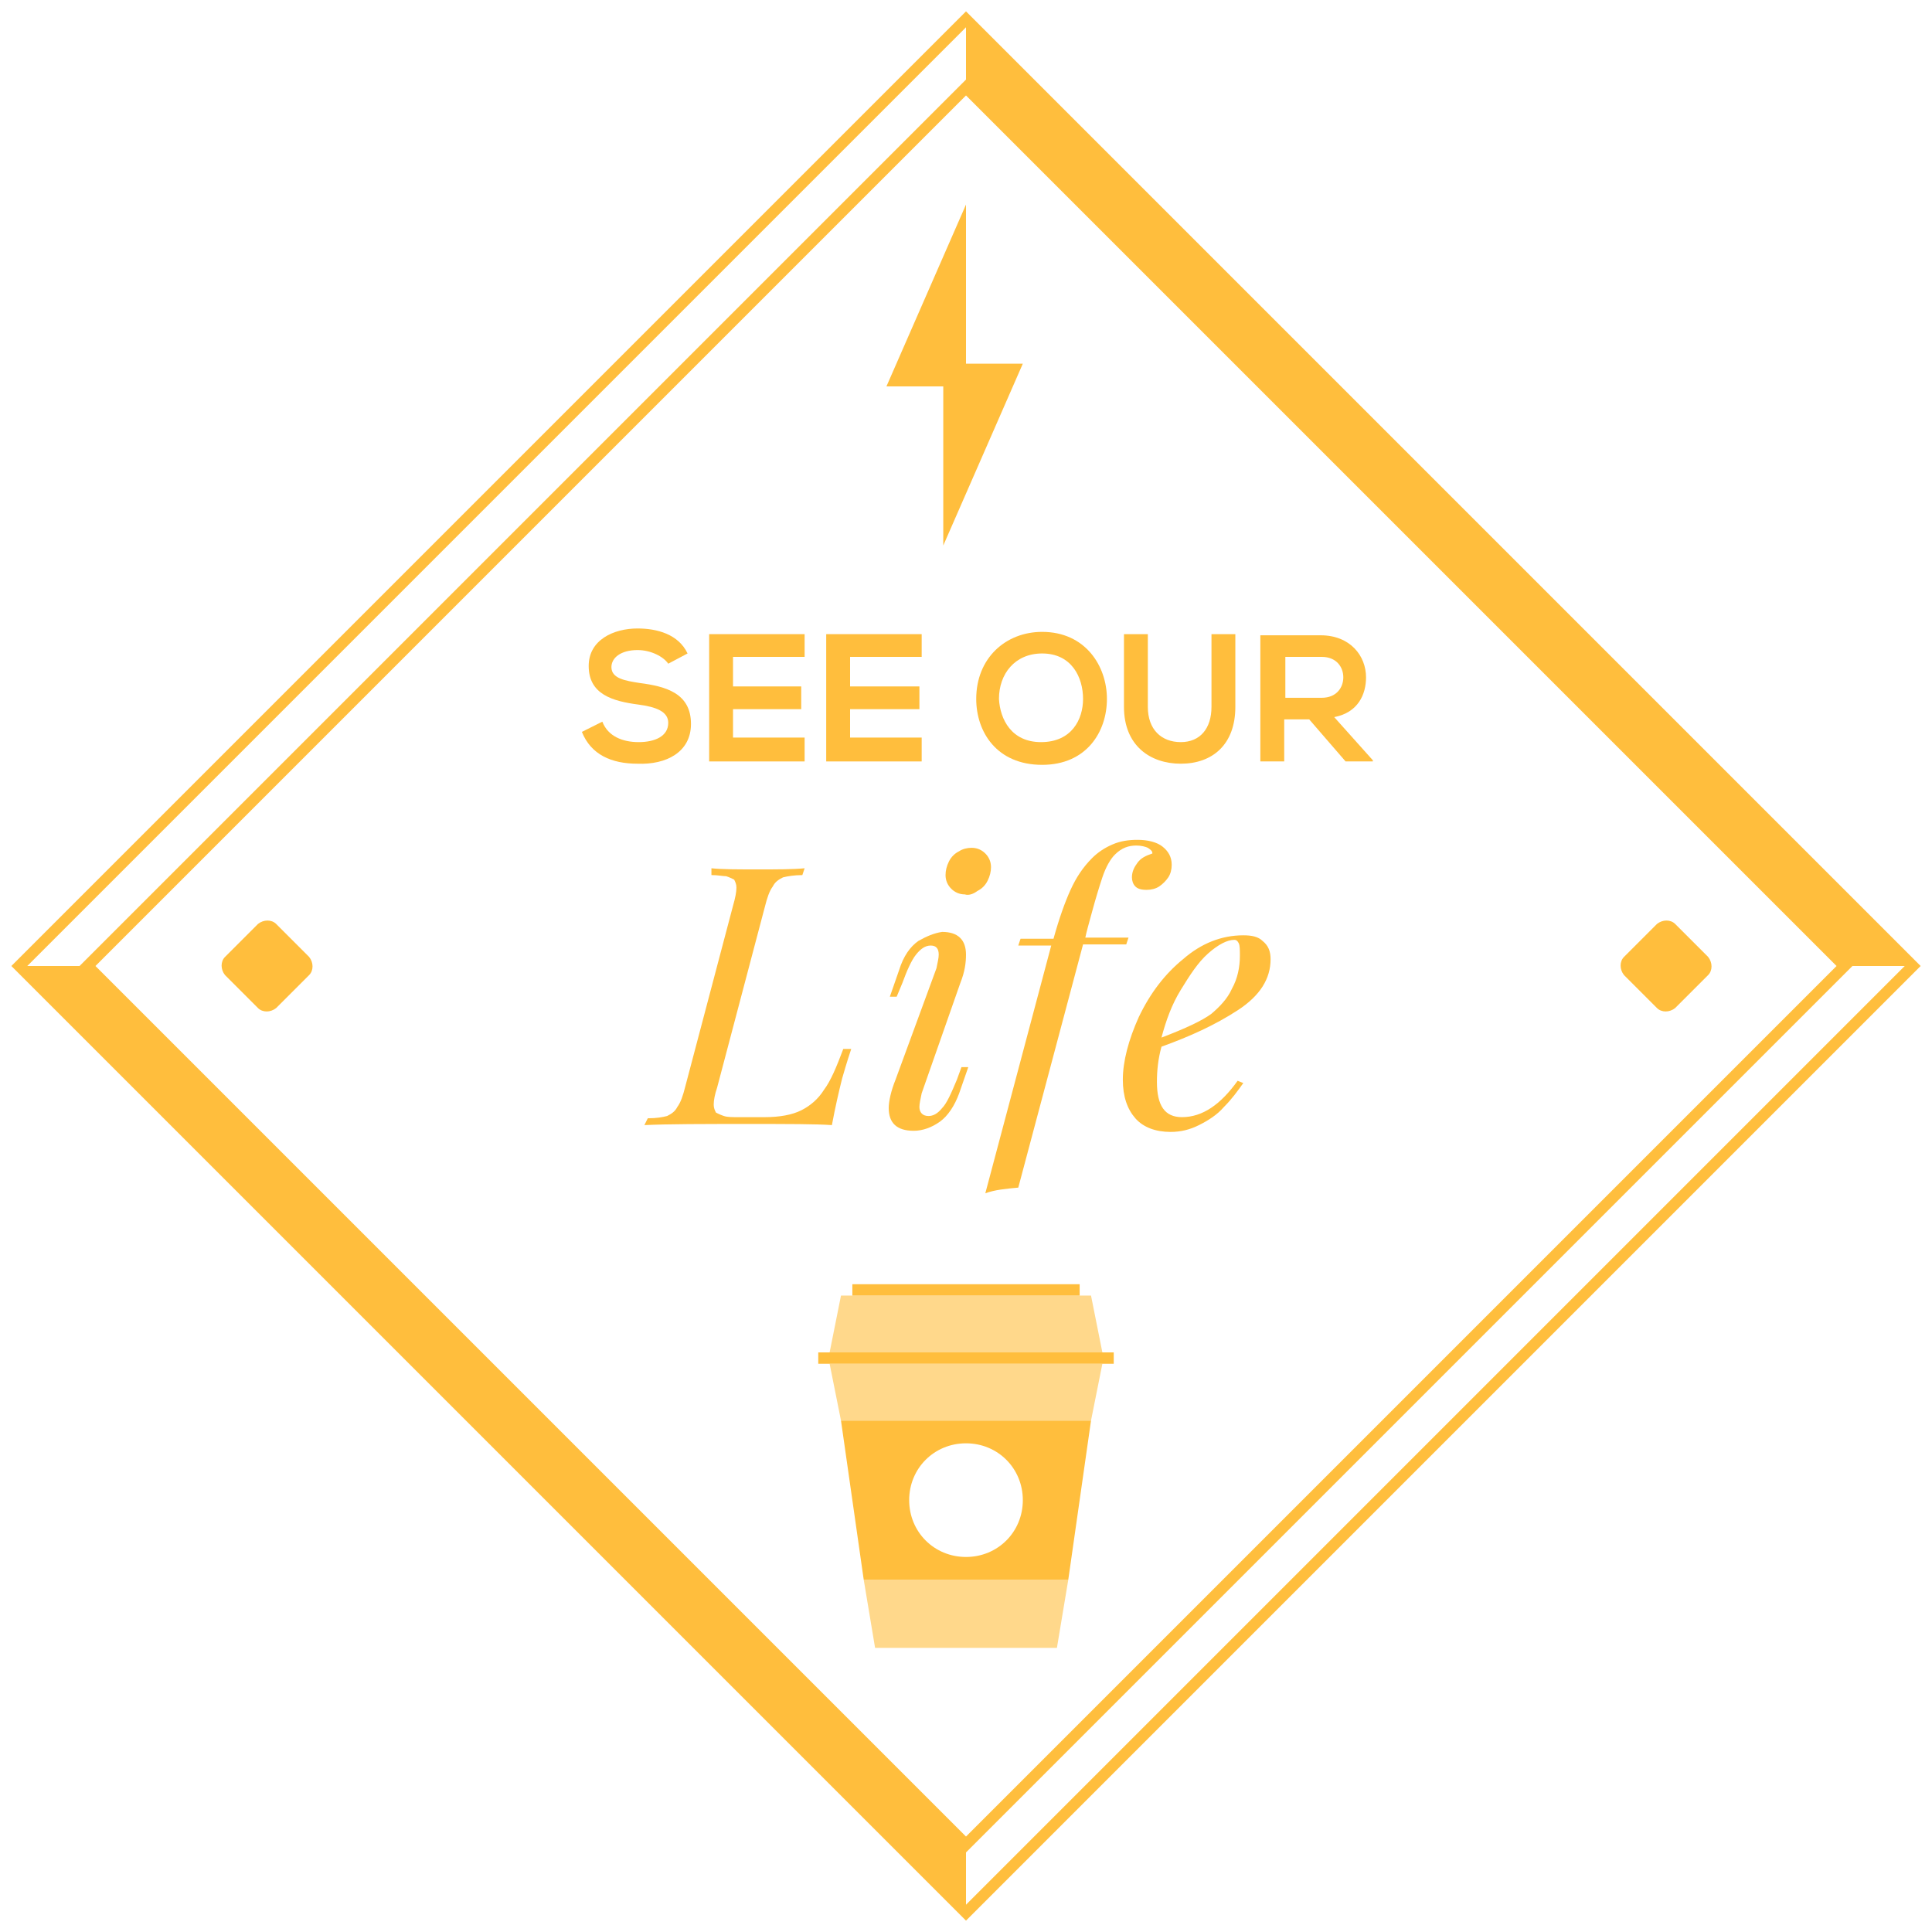 <?xml version="1.0" encoding="utf-8"?>
<!-- Generator: Adobe Illustrator 18.0.0, SVG Export Plug-In . SVG Version: 6.00 Build 0)  -->
<!DOCTYPE svg PUBLIC "-//W3C//DTD SVG 1.1//EN" "http://www.w3.org/Graphics/SVG/1.1/DTD/svg11.dtd">
<svg version="1.1" id="Layer_1" xmlns="http://www.w3.org/2000/svg" xmlns:xlink="http://www.w3.org/1999/xlink" x="0px" y="0px"
	 viewBox="0 0 170 170" enable-background="new 0 0 170 170" xml:space="preserve">
<g>
	<path fill="#FFBE3D" d="M60.8,63.7c0-2.7-2.2-3.3-4.5-3.6c-1.3-0.2-2.5-0.4-2.5-1.4c0-0.8,0.8-1.5,2.3-1.5c1.2,0,2.3,0.6,2.7,1.2
		l1.7-0.9c-0.8-1.7-2.7-2.2-4.4-2.2c-2.1,0-4.3,1-4.3,3.3c0,2.5,2.1,3.1,4.4,3.4c1.5,0.2,2.6,0.6,2.6,1.6c0,1.2-1.2,1.7-2.6,1.7
		c-1.4,0-2.7-0.5-3.2-1.8l-1.8,0.9c0.8,2,2.6,2.8,4.9,2.8C58.6,67.3,60.8,66.2,60.8,63.7z"/>
	<polygon fill="#FFBE3D" points="70.8,64.9 64.5,64.9 64.5,62.4 70.5,62.4 70.5,60.4 64.5,60.4 64.5,57.8 70.8,57.8 70.8,55.8 
		62.4,55.8 62.4,67 70.8,67 	"/>
	<polygon fill="#FFBE3D" points="81.1,64.9 74.8,64.9 74.8,62.4 80.9,62.4 80.9,60.4 74.8,60.4 74.8,57.8 81.1,57.8 81.1,55.8 
		72.7,55.8 72.7,67 81.1,67 	"/>
	<path fill="#FFBE3D" d="M85.9,61.5c0,2.9,1.8,5.8,5.8,5.8c3.9,0,5.7-2.9,5.7-5.8c0-2.9-1.9-5.9-5.7-5.9
		C88.5,55.6,85.9,57.9,85.9,61.5z M91.7,57.5c2.6,0,3.6,2.1,3.6,4c0,1.8-1,3.8-3.7,3.8c-2.6,0-3.6-2-3.7-3.8
		C87.9,59.3,89.3,57.5,91.7,57.5z"/>
	<path fill="#FFBE3D" d="M103.9,67.2c2.8,0,4.8-1.7,4.8-5v-6.4h-2.1v6.4c0,1.9-1,3.1-2.7,3.1c-1.7,0-2.9-1.1-2.9-3.1v-6.4h-2.1v6.4
		C98.9,65.6,101.2,67.2,103.9,67.2z"/>
	<path fill="#FFBE3D" d="M113.1,63.3h2.1l3.2,3.7h2.4v-0.1l-3.4-3.8c2.1-0.4,2.8-2,2.8-3.5c0-1.9-1.4-3.7-4-3.7c-1.8,0-3.6,0-5.3,0
		V67h2.1V63.3z M113.1,57.8h3.2c1.3,0,1.9,0.9,1.9,1.8c0,0.9-0.6,1.8-1.9,1.8h-3.2V57.8z"/>
	<path fill="#FFBE3D" d="M74.1,94.9c0.4-1.4,0.7-2.3,0.8-2.6h-0.7c-0.6,1.6-1.1,2.8-1.7,3.6c-0.5,0.8-1.2,1.4-2,1.8
		c-0.8,0.4-1.9,0.6-3.2,0.6H65c-0.6,0-1,0-1.3-0.1c-0.3-0.1-0.5-0.2-0.7-0.3c-0.1-0.2-0.2-0.4-0.2-0.7c0-0.4,0.1-0.9,0.3-1.5
		l4.2-15.9c0.2-0.8,0.4-1.4,0.7-1.8c0.2-0.4,0.5-0.6,0.9-0.8c0.4-0.1,1-0.2,1.7-0.2l0.2-0.6c-1,0.1-2.4,0.1-4.1,0.1
		c-1.8,0-3.2,0-4.1-0.1L62.6,77c0.6,0,1,0.1,1.3,0.1c0.3,0.1,0.5,0.2,0.7,0.3c0.1,0.2,0.2,0.4,0.2,0.7c0,0.4-0.1,0.9-0.3,1.6
		l-4.2,15.9c-0.2,0.8-0.4,1.4-0.7,1.8c-0.2,0.4-0.5,0.6-0.9,0.8c-0.4,0.1-0.9,0.2-1.7,0.2L56.7,99c2.1-0.1,5.2-0.1,9.2-0.1
		c3.4,0,5.9,0,7.3,0.1C73.5,97.4,73.8,96.1,74.1,94.9z"/>
	<path fill="#FFBE3D" d="M80.8,82.8c-0.7,0.5-1.3,1.3-1.7,2.6l-0.8,2.3h0.6l0.5-1.2c0.4-1.1,0.8-2,1.2-2.5c0.4-0.5,0.8-0.8,1.3-0.8
		c0.5,0,0.7,0.3,0.7,0.8c0,0.3-0.1,0.7-0.2,1.2L78.8,95c-0.4,1-0.6,1.9-0.6,2.5c0,1.3,0.7,2,2.2,2c0.8,0,1.6-0.3,2.3-0.8
		c0.7-0.5,1.3-1.4,1.7-2.5l0.8-2.3h-0.6L84.2,95c-0.5,1.2-0.9,2.1-1.3,2.5c-0.4,0.5-0.8,0.7-1.2,0.7c-0.5,0-0.8-0.3-0.8-0.8
		c0-0.3,0.1-0.7,0.2-1.2l3.4-9.7c0.4-1,0.5-1.8,0.5-2.5c0-1.3-0.7-2-2.1-2C82.2,82.1,81.5,82.4,80.8,82.8z"/>
	<path fill="#FFBE3D" d="M86,78.4c0.4-0.2,0.7-0.5,0.9-0.9c0.2-0.4,0.3-0.8,0.3-1.2c0-0.5-0.2-0.9-0.5-1.2c-0.3-0.3-0.7-0.5-1.2-0.5
		c-0.4,0-0.8,0.1-1.1,0.3c-0.4,0.2-0.7,0.5-0.9,0.9c-0.2,0.4-0.3,0.8-0.3,1.2c0,0.5,0.2,0.9,0.5,1.2c0.3,0.3,0.7,0.5,1.2,0.5
		C85.2,78.8,85.6,78.7,86,78.4z"/>
	<path fill="#FFBE3D" d="M94.2,78.3c-0.5,1.1-1,2.5-1.5,4.3l0,0h-2.9l-0.2,0.6h2.9L86.7,105c0.8-0.3,1.8-0.4,2.9-0.5l5.7-21.4h3.8
		l0.2-0.6h-3.8l0,0c0.1-0.5,0.3-1.2,0.6-2.3c0.3-1.1,0.6-2.1,0.9-3c0.3-0.9,0.7-1.6,1.1-2c0.6-0.6,1.2-0.8,1.9-0.8
		c0.4,0,0.8,0.1,1,0.2c0.3,0.2,0.4,0.3,0.4,0.5c-0.6,0.2-1,0.4-1.3,0.8c-0.3,0.4-0.5,0.8-0.5,1.3c0,0.3,0.1,0.6,0.3,0.8
		c0.2,0.2,0.5,0.3,1,0.3c0.4,0,0.8-0.1,1.1-0.3c0.3-0.2,0.6-0.5,0.8-0.8c0.2-0.3,0.3-0.7,0.3-1.1c0-0.7-0.3-1.2-0.8-1.6
		c-0.5-0.4-1.3-0.6-2.2-0.6c-0.8,0-1.5,0.1-2.2,0.4c-0.7,0.3-1.3,0.7-1.8,1.2C95.3,76.3,94.7,77.2,94.2,78.3z"/>
	<path fill="#FFBE3D" d="M100.2,89.5c-0.9,2-1.4,3.9-1.4,5.5c0,1.5,0.4,2.6,1.1,3.4s1.8,1.2,3.1,1.2c0.9,0,1.7-0.2,2.5-0.6
		c0.8-0.4,1.6-0.9,2.2-1.6c0.7-0.7,1.2-1.4,1.7-2.1l-0.5-0.2c-1.5,2.1-3.1,3.2-4.9,3.2c-1.5,0-2.2-1-2.2-3.1c0-1,0.1-2,0.4-3.1
		c2.5-0.9,4.7-1.9,6.7-3.2s2.9-2.8,2.9-4.5c0-0.7-0.2-1.2-0.7-1.6c-0.4-0.4-1-0.5-1.7-0.5c-1.9,0-3.7,0.7-5.3,2.1
		C102.5,85.7,101.2,87.4,100.2,89.5z M108.6,82.7c0.2,0,0.3,0.1,0.4,0.3c0.1,0.2,0.1,0.6,0.1,1.1c0,1-0.2,2-0.7,2.9
		c-0.4,0.9-1.1,1.6-1.8,2.2c-0.8,0.6-2.3,1.3-4.4,2.1c0.4-1.5,0.9-2.9,1.7-4.2s1.5-2.4,2.4-3.2S108,82.7,108.6,82.7z"/>
	<path fill="#FFBE3D" d="M145.8,88.7c0.4,0.4,1.1,0.4,1.6,0l2.9-2.9c0.4-0.4,0.4-1.1,0-1.6l-2.9-2.9c-0.4-0.4-1.1-0.4-1.6,0
		l-2.9,2.9c-0.4,0.4-0.4,1.1,0,1.6L145.8,88.7z"/>
	<rect x="75" y="113" fill="#FFBE3D" width="20" height="1"/>
	<path fill="#FFBE3D" d="M96,125H74l2,14h18L96,125z M85,137c-2.8,0-5-2.2-5-5s2.2-5,5-5c2.8,0,5,2.2,5,5S87.8,137,85,137z"/>
	<path fill="#FFBE3D" d="M85,1L1,85l84,84l84-84L85,1z M2.4,85L85,2.4V7L7,85H2.4z M8.4,85L85,8.4L161.6,85L85,161.6L8.4,85z
		 M85,163l78-78h4.6L85,167.6V163z"/>
	<path fill="#FFBE3D" d="M24.3,81.3c-0.4-0.4-1.1-0.4-1.6,0l-2.9,2.9c-0.4,0.4-0.4,1.1,0,1.6l2.9,2.9c0.4,0.4,1.1,0.4,1.6,0l2.9-2.9
		c0.4-0.4,0.4-1.1,0-1.6L24.3,81.3z"/>
	<polygon fill="#FFBE3D" points="83,48 90,32 85,32 85,18 78,34 83,34 	"/>
	<rect x="72" y="119" fill="#FFBE3D" width="26" height="1"/>
</g>
<g id="Shape_111" opacity="0.6">
	<g>
		<path fill-rule="evenodd" clip-rule="evenodd" fill="#FFBE3D" d="M96,114H74l-1,5h24L96,114z M74,125h22l1-5H73L74,125z M77,145
			h16l1-6l-18,0L77,145z"/>
	</g>
</g>
</svg>
